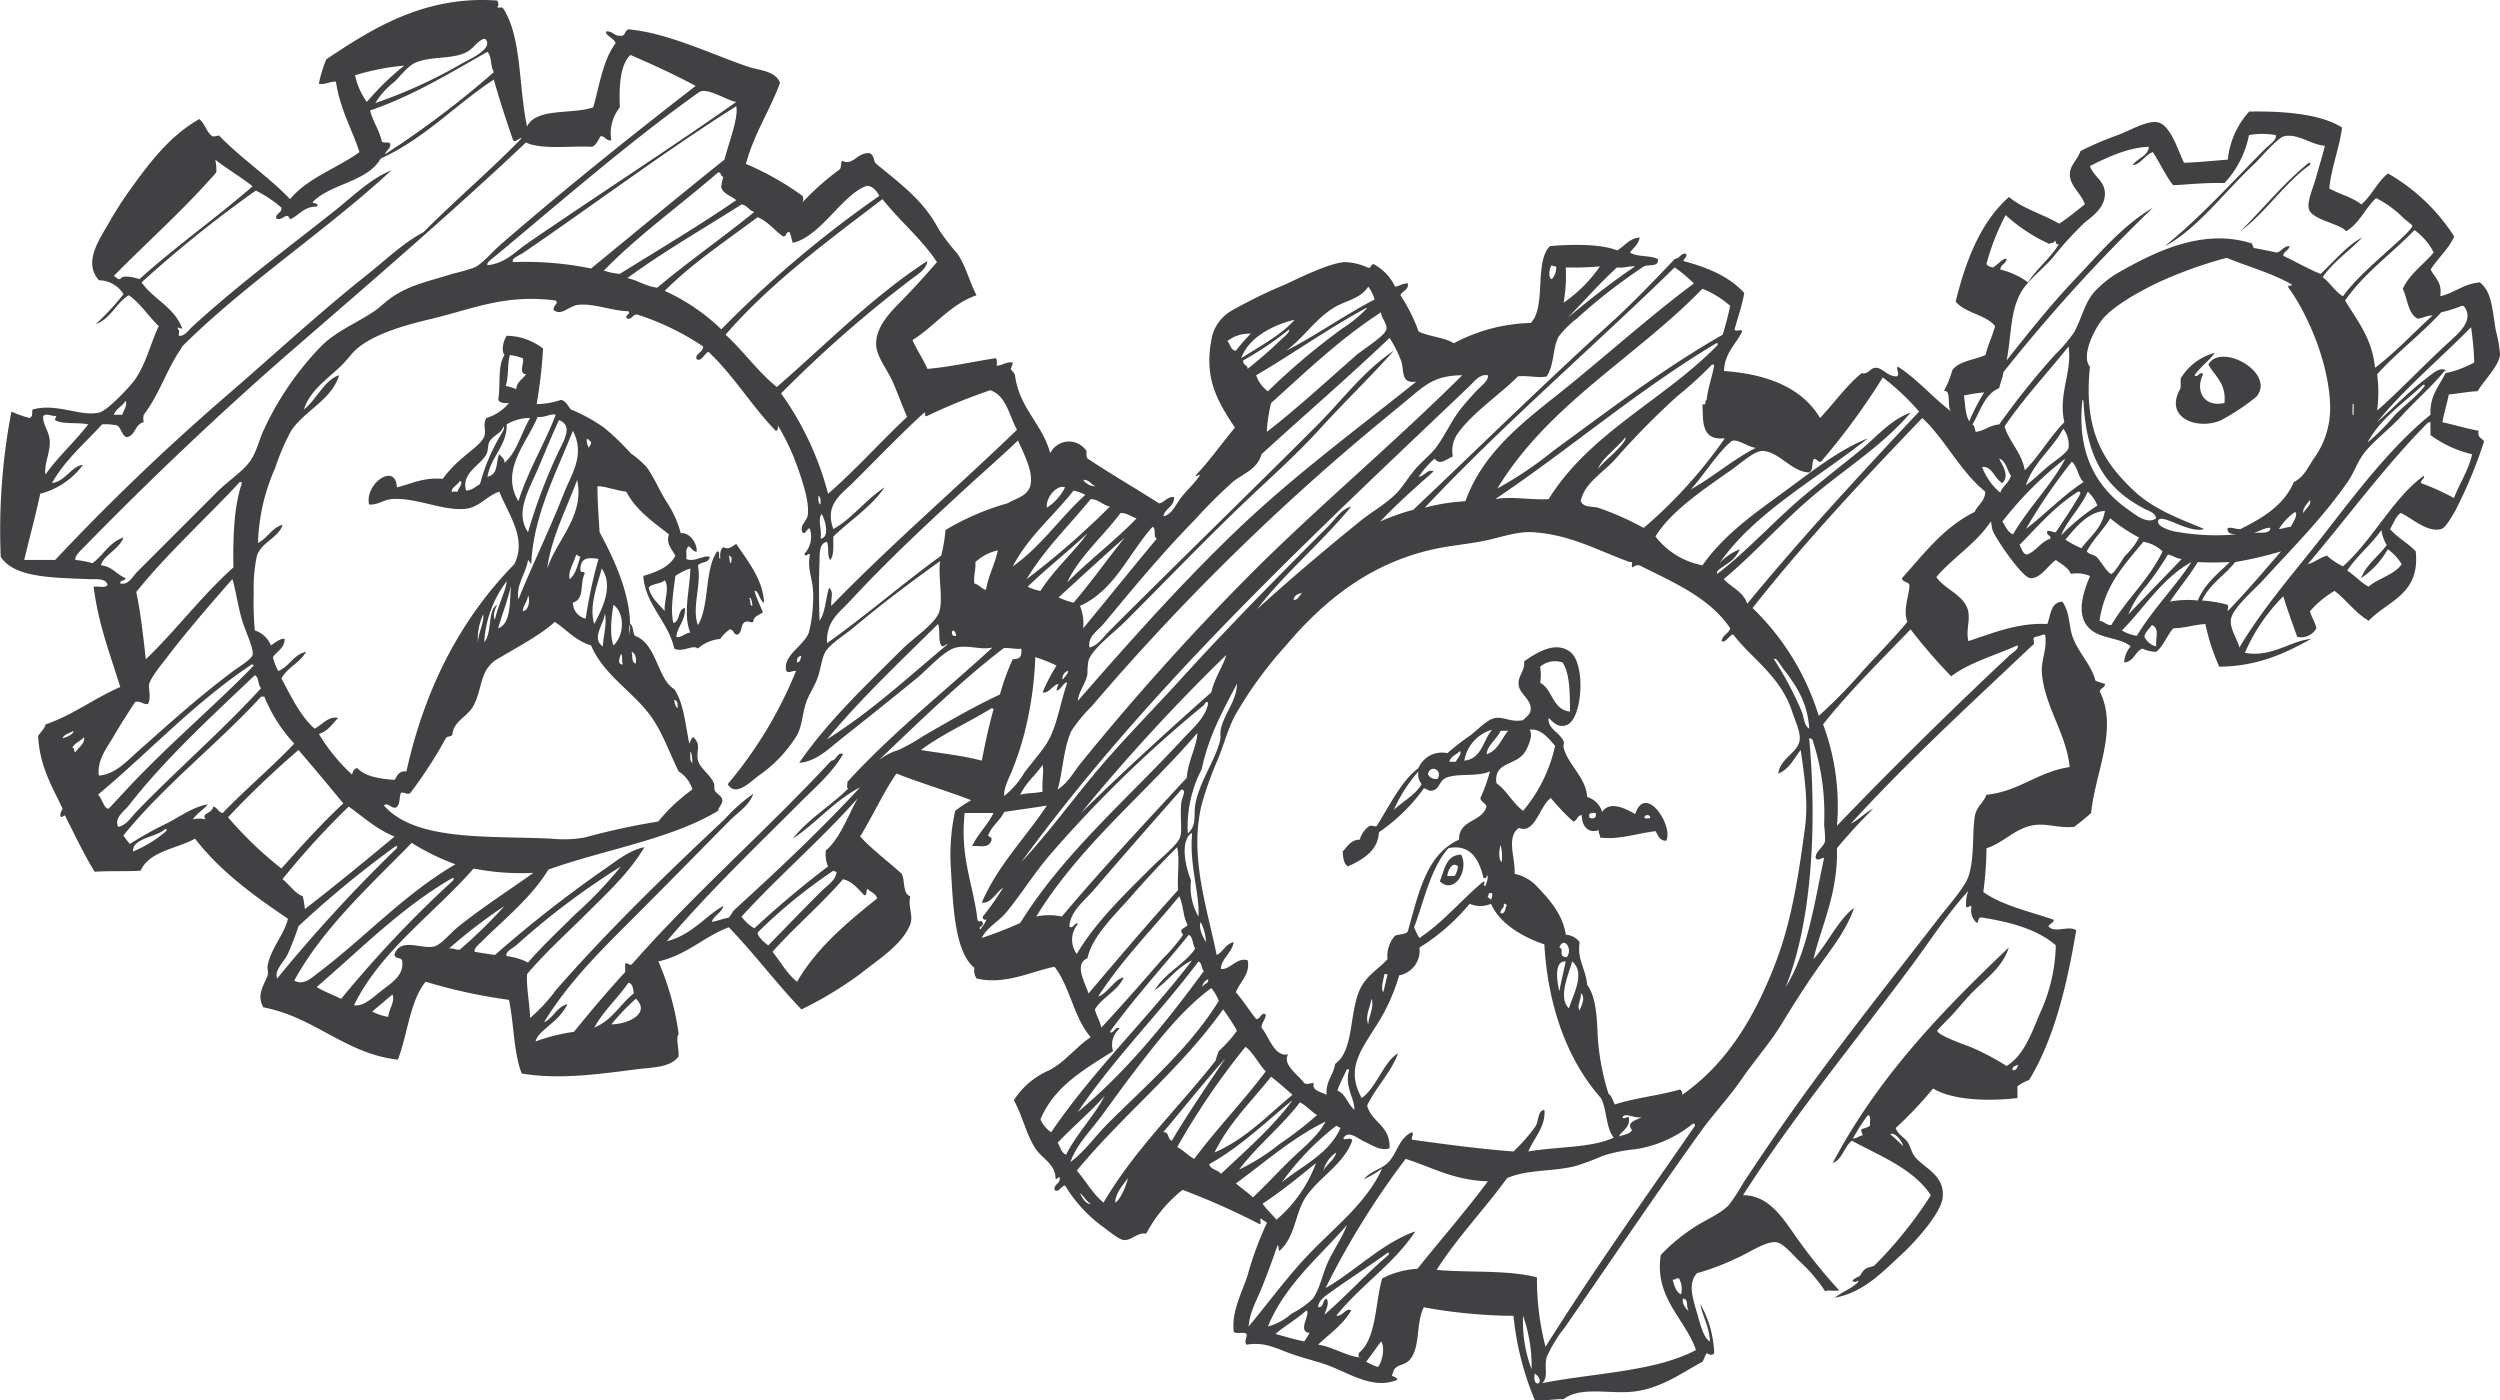<svg xmlns="http://www.w3.org/2000/svg" width="319.089" height="178.734" viewBox="0 0 319.089 178.734">
  <g id="benefits-control" transform="translate(-5862.451 -1820.646)">
    <path id="Path_86" data-name="Path 86" d="M6157.135,1841.426c.349-.005.167.1.137.273-3.367,2.4-5.535,6-8.857,8.448C6151.346,1847.263,6153.9,1844.005,6157.135,1841.426Z" fill="#414042" fill-rule="evenodd"/>
    <path id="Path_87" data-name="Path 87" d="M6145.145,1865.681c-.766,1.051-1.851,1.784-2.589,2.862.321.457.708-.623,1.09-.136-1,1.993-.045,4.255,2.725,3.679.247-2.564-1.231-3.4-2.044-4.906,1.51-2.873,8.642,1.013,6.132,4.088a27.457,27.457,0,0,1-4.5,3c-2.922,1.33-7.445-.221-5.177-4.088v-1.226A7.247,7.247,0,0,1,6145.145,1865.681Z" fill="#414042" fill-rule="evenodd"/>
    <path id="Path_88" data-name="Path 88" d="M6048.942,1929.725c1.047,1.967-.862,5.167-2.725,3.407C6046.838,1931.709,6046.957,1929.785,6048.942,1929.725Zm-1.771,2.726h.953a2.823,2.823,0,0,0,.409-1.227C6047.862,1930.552,6047.255,1931.694,6047.171,1932.451Z" fill="#414042" fill-rule="evenodd"/>
    <path id="Path_89" data-name="Path 89" d="M6099.087,1984.231c-.581-.053.409-.6.682-.682.291-.3.423-.755.817-.953.266-.234.762-.237,1.09-.409a52.981,52.981,0,0,0,7.222-8.993c-2.278-3.4-6.4-4.959-10.083-6.95-1,.767-1.184,2.36-2.453,2.862,5.748-10.921,13.932-19.408,22.483-27.526-.775,2.614-3.19,4.141-5.041,6.132-.594.639-1.325,1.517-2.044,2.317-.439.488-2.052,2.072-2.044,2.18.047.621,3.906,1.912,4.5,2.18a32.536,32.536,0,0,1,4.36,2.317c2.24-1.417,3.17-4.191,4.224-6.677a21.69,21.69,0,0,0,2.044-8.722c-2.3-2.013-5.672-2.959-9.4-3.542-.586-.132-.378.531-.681.681a2.1,2.1,0,0,1-.682-2.044c-.116-.4-.343.178-.681,0a4.812,4.812,0,0,1,.273-2.043c-2.645,2.905-4.828,6.309-7.222,9.538-7.095,9.566-14.98,19.065-21.53,29.3,3.616.016,5.331,3.392,7.358,6.132a66.79,66.79,0,0,0,4.906,5.995c-.809.191-1.314-.1-1.772.137a20.7,20.7,0,0,0-3.407-3.952c-.766-.766-2.017-2.236-2.861-2.317-1.393-.132-3.537,1.415-5.042,2.045a30.834,30.834,0,0,1-5.041,1.907c-1.294,1.363-.479,3.413.135,5.587.363,1.283.729,2.684,1.5,3.134-.075-1.924-.91-3.087-1.226-4.769a13.487,13.487,0,0,1,1.772,6.268c-.278.338-.558.19-.954,0-.239.307-.324.766-.545,1.09-2.406,1.274-5.277,3.437-8.858,3.815-3.071.325-6.682-.7-8.857.954-1.287-.016-2.308.236-3.679.137a37.481,37.481,0,0,1-2.725-10.765,66.355,66.355,0,0,1-11.446-1.091c-1.069,2.115-.376,5.3-1.908,6.814-.745.733-1.811.392-2.044,1.635-.447.488.608.3.545.818-2.976,1.224-5.839-.7-8.585-1.771-1.239-.484-2.863-.876-4.36-1.364-2.3-.747-3.74-1.776-6.268-1.362-.354-.393.061-.845,0-1.363-.313-.323-1.323.051-1.635-.272-.292-2.555.909-4.685,1.771-7.222a42.122,42.122,0,0,1,2.453-6.677c-.153-.256-.528-.29-.682-.546-.379-.061.107.744-.272.682a90.6,90.6,0,0,0-9.811-4.361,17.676,17.676,0,0,0-4.634,5.587c-1.1-.2-1.891.906-2.861.817-.64-.057-1.861-1.116-2.589-1.634a18.105,18.105,0,0,1-4.9-5.315c-.57.032-.77.97-1.363.545-.05-.777.711-.742.682-1.5-.014-.421-.532.422-.546,0-.017-1.8-1.765-2.524-2.589-3.815-1.168-1.833-1.591-4.051-2.725-6.131a10.08,10.08,0,0,1,4.5-3.816c2.036-1.042,3.481-3.049,5.314-4.224-2.14-2.4-2.639-6.447-4.633-8.994-3.055.63-6.3,2.35-9.947,1.5a1.914,1.914,0,0,1-.273-1.363c-2.485-1.993-2.718-7.754-3-12.672a26.139,26.139,0,0,1,.546-7.358,15.824,15.824,0,0,1,2.043-1.363c-3.112-1.2-6.45-2.179-9.538-3.407-1.721,2.5-3.025,5.424-4.633,8.04,1.612,1.748,3.552,3.171,5.315,4.769.426.891.091,2.542,1.09,2.862-.357,1.178.408,2.458,0,3.543-.972,2.58-3.967,4.433-6.269,6.268a47.609,47.609,0,0,1-7.631,4.633c-3.222-3.364-6.038-7.134-9.265-10.492-3.23,1.221-5.351,3.551-8.994,4.36a34.993,34.993,0,0,1,2.589,9.266c-.386.531.016,1.609,0,2.861-1.092,1.446-3.285,1.381-5.314,1.636-4.152.519-9.733,1.4-14.717.545-1.045-2.634-.975-6.383-1.635-9.4a68.5,68.5,0,0,1-10.628-2.316c-2.015,2.482-2.291,6.7-3.543,9.947-6.676-.732-10.572-5.414-17.17-6.677-.967-1.675.209-3,.545-4.087.116-.372-.063-.866,0-1.227.392-2.214,2.162-4.027,2.589-5.995-4.389-2.969-8.652-6.065-11.855-10.221-2.365,1.314-5.8,1.561-6.949,4.088-2,.133-3.715-.009-5.86.137-1.354-2.188-2.486-4.6-3.679-6.95-.169-.618-.4.236-.681-.136-.08-.489.158-.659.272-.954-1.325-2.808-2.913-5.352-3.133-9.266.28-.537.8-.836.953-1.5,3.555-1.214,6.2-3.342,9.539-4.769-1.28-4.125-2.8-8.008-3.406-12.809.577-.1,1.613.251,1.771-.272-.232-.846-1.557-.653-2.18-.682-4.473-.2-9.705-.108-11.447-2.861a80.731,80.731,0,0,1,1.363-18.532,14.135,14.135,0,0,0,2.316.817c.53-.244.217-.711.409-1.09,3.122-.842,5.978.92,8.449.409,1.043-.216,3.88-3.246,4.5-4.088,1.5-2.046,2.1-4.829,3.134-6.949-1.316-1.273-2.311-2.867-3.815-3.952-1.661.974-2.274,2.995-4.224,3.679a32.9,32.9,0,0,0,3.543-3.815,3.747,3.747,0,0,0-3.134-1.772c-2.048-2.3,0-5.108,1.362-7.494a46.678,46.678,0,0,1,2.725-4.225c2.671-3.717,5.134-6.817,8.721-8.857.707.565.9,1.644,1.636,2.18.385.143.935-.224.953,0,2.8,2.881,6.214,5.143,8.994,8.04,2.235-2.715,5.979-3.922,8.857-6-.981-3.015-2.494-5.5-3-8.993-.871-.054-1.239.4-2.18.272a15.677,15.677,0,0,1,.954-3.134c5.755-3.834,12.455-8.159,21.8-7.494.107.095.3.76,0,.818.205.237.588-.14.818.272,2.342,3.653,1.917,10.075,3,14.989,1.182-2.452,5.764-1.5,8.448-2.453.811-2.868,1.256-6.1,2.861-8.175-.178-.642-1.357-1-1.226-1.5.854-.081.986.56,1.771.546.748.111.581-.692,1.09-.818,4.946.421,10.626,3.193,15.263,4.769,1.474.5,3.415.472,4.087,2.044-1.322,3.584-3.318,6.493-4.361,10.357a37.293,37.293,0,0,1,7.223,4.087.963.963,0,0,1,0,.818,33.986,33.986,0,0,1,4.769-4.224c.186-.269.13-.779.273-1.09,1.427.738,1.885-1.1,3.542-.954.452.184.512.76.682,1.226,3.19,2.694,6.108,4.651,8.176,8.585a27.185,27.185,0,0,0,2.316,3c1.086,1.556,1.548,3.615,2.453,5.315-3.426,1.207-5.317,3.949-8.176,5.723.568,1.294,1.346,2.379,1.908,3.679,3.091-.27,5.79-.932,8.721-1.362.187.175.134.592.136.953.785-.033,1.112-.522,2.044-.408a3.114,3.114,0,0,1-.272.817c.154.3.455.453.544.818.571,4.244,3.478,6.151,4.5,9.947a2.666,2.666,0,0,1,4.633-.273c0,.363-.051.779.136.954,2.971,1.981,6.11,3.793,9.13,5.723.755-.153.962-.855,1.908-.817.028,1.3-1.152,1.392-1.363,2.453,1.085-.176,1.609-1.565,2.316-2.453.772-.97,1.707-1.786,2.317-2.725-.033-.352-.234.187-.545,0,1.821-1.9,3.346-4.1,5.041-6.132-2.321-3.5-4.091-6.489-2.861-11.855a5.332,5.332,0,0,1,2.317-3,61.569,61.569,0,0,1,6.949-3.406c2.671-1.265,5.617-2.655,7.5-2.863a7.313,7.313,0,0,1,3,.682c.6.194.357-.461.818-.409a6.313,6.313,0,0,1,2.725,2.862c.6-.077.921-.442,1.635-.409.088.905-.725.909-.953,1.5a21.987,21.987,0,0,1,2.317,4.633c1.339.659,3.265.732,4.5,1.5a21.856,21.856,0,0,1,9.811-2.589c2.033-2.056.4-7.777,2.453-9.811,2.8-.242,6.433-.3,8.585.545.959-.54,1.478-1.52,2.861-1.635-.145.9-.8,1.285-1.227,1.907.868.586,2.562.345,3.544.818.2,1.106-1.172.645-1.772.954a70.789,70.789,0,0,0-8.584,6.677,11.946,11.946,0,0,0-2.317,2.316c-.786,1.519-.481,3.4-1.5,5.042-1.066.26-2.313-.142-3.68,0-2.053,2.12-5.748,4.592-7.63,7.222a3.863,3.863,0,0,0-.681,3c-.823.338-1.664,1.22-2.317.272a13.243,13.243,0,0,0-2.043,2.317c.759-.047,1.158-1.065,1.907-.681-2.335,2.07-4.674,4.137-6.813,6.4a27.883,27.883,0,0,1,4.224-1.5c8.388-7.957,16.593-16.022,25.209-23.846,2.841-2.58,5.524-5.4,8.176-8.176.639-.042.673-.69,1.363-.682.356.373-.22.582-.274.955,3.126.826,5.9,2,7.768,4.087-.283,1.67-.83,3.077-1.227,4.634.019.39.936-.118.955.272-.789,1.664-2.224,2.682-2.317,5.042,5.67.416,9.986,2.186,12.263,5.995,1.8-1.877,3.285-4.074,5.315-5.723.857.221,1.022-.662,1.772-.681.93-.024,1.51,1.15,2.724,1.09.458-.29-.219-1,.137-1.227,2.541,1.638,4.419,3.939,6.813,5.724-.639-.5.06-2.894-.954-2.589a15.027,15.027,0,0,0,1.09-2.726c.888-1.156,2.816-1.272,4.225-1.907.313-1.322.869-2.4,1.226-3.679-1.215-1.511-3.814-1.637-5.041-3.135,1.334-5.387,3.235-10.208,6.812-13.354,1.765,1.507,4.347,2.195,6.4,3.407,1.168-.74,2.185-1.63,3.271-2.453-.354-1.31-1.9-2.33-1.908-3.815-.006-1.2.965-1.836,1.362-3a40.32,40.32,0,0,1,4.769-2.044c1.558-.589,3.671-1.856,5.042-1.635,1.689.273,2.67,3.738,3.407,5.178,1.925-.073,3.741-.256,5.586-.409a10.651,10.651,0,0,1,2.726-6.131c4.209-.072,9.065.256,11.855,2.043-.372,2.761-1.333,4.936-1.635,7.767,1.295.749,2.966,1.121,4.088,2.044,1.332-1.12,2.038-2.867,3.406-3.951a24.34,24.34,0,0,1,8.449,8.039c-.737,1.672-2.081,2.734-3,4.224.5,1.043,1.5,1.586,1.226,3.407,1.839-.432,2.963-1.579,5.042-1.771,1.533,1.168,1.586,3.386,2.044,6.131a17.067,17.067,0,0,1,.546,3.135c-.221,1.539-2.194,3.4-2.862,4.633-.976.006-2.41.292-3.68.409-.245,1.207-.595,2.31-.817,3.542,1.565.343,3.016.8,4.633,1.091-.238.918.451.911.681,1.362a58.569,58.569,0,0,1-3.679,8.857c-.467.794-1.222,2.159-1.772,2.317-1.78.512-3.729-1.385-5.177-2.044-.687.448-.917,1.354-1.363,2.044.913,1.131,2.306,1.782,3.271,2.861.584,5.535-3.607,6.3-6,8.857-1.717-1.009-2.815-2.635-4.361-3.815a12.644,12.644,0,0,0-3.134,2.589c.193.806.65,1.35.817,2.181a2.221,2.221,0,0,1-2.452,1.089c-.606-1.71-1.236-3.4-1.772-5.178a23.374,23.374,0,0,0-4.905,7.223c3.411.637,5.878-1.568,8.449-1.772-3.283,1.8-6.694,3.481-11.719,3.543a26.545,26.545,0,0,1-1.772-5.451c-1.455.09-2.565.524-4.088.546-.816.909-1.227,2.224-2.18,3a4.093,4.093,0,0,1-1.771-.409c-.965.4-1.062,1.663-2.317,1.772a3.236,3.236,0,0,1,.818-2.044c-1.128-1.034-3.381-.977-4.77-1.908-2.233-1.5-1.581-4.37-.408-7.086a4.43,4.43,0,0,0-2.454-.272c-.364-.862-1.222-1.229-1.907-1.771-1.045.715-1.974,2.413-3.27,2.316-1.044-.078-4.346-4.963-4.77-6-.184-.45-.154-1.025-.272-1.226-1.862,2.816-4.793,4.564-6.949,7.086,1.042,1.607,3.748,2.331,4.088,4.5.2,1.279-.315,2.305,0,3.679,3.02-.982,6.327-2.386,10.083-2.181.43-1.16.414-2.766,1.907-2.861,1.008,1.391.8,3.182,1.364,4.633.761,1.977,2.355,3.454,2.861,5.451a7.444,7.444,0,0,0,1.226.408c-.018.527-.552.538-.681.954,2.413,4.8-.589,10.4-1.091,15.534a23.907,23.907,0,0,1-2.18,1.772c-1.839.167-3.185-.361-4.632-.273-2.712.165-4.278,2.314-6.541,3a45.944,45.944,0,0,1-.409,5.587c2.441,1.738,5.888,2.47,8.994,3.542-.047.454-.517.483-.682.818.678.988,2.7-.174,3.543.545-1.207,7.151-2.837,13.878-6,19.077a6.084,6.084,0,0,0-1.5.818v1.5c-3.432.4-8.179.357-10.765-1.225a48.653,48.653,0,0,1-4.77,5.041c.279.866,1.019,1.111,1.5,1.771.381.526.487,1.331.953,1.908,1.175,1.453,3.82,2.34,3.543,5.178-.2,2.083-3.713,5.871-5.178,7.222-2.567,2.369-4.927,4.9-8.585,5.587.916-.765,2.2-1.164,3-2.044C6099.6,1983.88,6099.4,1984.419,6099.087,1984.231ZM5921.4,1828.754c1.062-.6,4.109-1.913,3-3.135h-.273c-.951.483-1.23,1.192-2.044,1.636-1.86,1.011-4.471.519-6.541,1.362-.99.4-1.97,1.713-2.725,2.453a9.689,9.689,0,0,0-2.453,2.725A62.425,62.425,0,0,0,5921.4,1828.754Zm-11.718,5.995c.376,1.44,1.175,2.459,1.5,3.952.2.3,1.079-.08,1.09.409-.035.6-.554.718-.682,1.226a118.908,118.908,0,0,0,13.9-10.492c-.458-.677-.26-2.011-.817-2.589C5919.878,1829.958,5915.258,1832.833,5909.68,1834.749Zm33.248-7.086c-1.4,1.229-1.472,4.381-1.363,6.677a5.322,5.322,0,0,0-1.089,4.225c-.7.061-.747-.526-1.363-.546-.314.5-.531,1.106-1.09,1.363-2.855-.143-6.4.4-8.449-.545-9.429,8.9-19.486,17.544-29.433,26.163-9.307,8.065-18.361,16.678-26.844,25.345-.554.567-1.372,1.3-1.226,1.772a12.35,12.35,0,0,1,2.18.409c1.4-1.011,2.141-2.674,3.952-3.271-.534,1.517-2.557,2.248-2.862,3.543,1.438.152,1.989,1.19,3.134,1.635-.025.429-.734.174-.681.681,1.056.269,1.619-.937,2.18-1.5l10.22-10.219c1.4-1.4,3.275-2.574,4.224-3.952.834-1.21,1.147-2.851,1.772-4.088a38.543,38.543,0,0,1,7.358-10.628c1.937-1.877,4.494-2.879,6.677-4.361.687-.467,1.279-1.083,2.044-1.635,2.472-1.789,5.1-2.207,7.9-3.134a24.524,24.524,0,0,0,2.862-.818c1.071-.545,2.24-1.989,3.407-3,8.162-7.063,16.519-13.748,24.8-20.167C5948.584,1830.183,5945.784,1828.9,5942.928,1827.663Zm-35.156,2.59a8.884,8.884,0,0,0,1.5,3.406,33.905,33.905,0,0,1,4.769-4.633A29.664,29.664,0,0,0,5907.772,1830.253Zm17.714.545c-4.941,3.234-8.819,7.532-14.444,10.083-1.737,3.032-6.378,3.16-8.721,5.587.235.163.926.166.546.545-1.678,0-2.233,1.128-3.407,1.635-.384-1.125-1,.318-1.771-.136-.023-.7.732-.63.681-1.363a15.231,15.231,0,0,0-3.271-2.18,154.57,154.57,0,0,0-14.58,11.719c1.515,2.165,4.186,3.172,5.178,5.859-.356.159-.586-.42-.545.137.3.016.058.578.136.817.713.091,1.2-.687,1.636-1.09,5.85-5.378,12.241-10.091,18.4-14.989,2.268-1.805,4.373-3.929,7.086-5.042-8.3,7.685-18.663,14.474-26.708,22.484-.028.028-.121.25-.136.272-1.839,2.645-2.728,5.768-4.769,8.448a2.045,2.045,0,0,0,0,.954c-1.15.213-1.013,1.714-2.181,1.908-.656-.252-.663-1.153-1.226-1.5a6.919,6.919,0,0,0-1.908-.136c-2.211,2.422-4.731,4.534-6.4,7.494,1.763-.236,2.509-2.213,3.952-2.316a9.879,9.879,0,0,1-5.451,3.679c-.616,2.881-1.37,5.624-2.044,8.449h3.952a290.658,290.658,0,0,1,22.211-21.258c5.68-4.915,11.636-10.408,17.578-15.125,2.322-1.843,4.712-4.144,7.222-5.451,4.071-4.1,8.5-7.852,12.536-11.991-.481-.025-.746.577-1.09.273C5927.076,1836.022,5926.218,1833.472,5925.486,1830.8Zm26.163,1.635c-8.729,6.194-17.656,13.964-25.754,20.712-.523.436-1.41.989-1.226,1.362,2.337-.294,3.392-1.635,5.178-2.861,8.951-6.145,18.055-12.005,26.571-17.987C5955.193,1833.484,5952.687,1831.7,5951.649,1832.433Zm-22.347,20.439c-.564.385-1.672.755-1.363,1.226a41.761,41.761,0,0,1,9.948.818c5.673-4.637,11.295-9.325,17.032-13.9.481-1.961,1.835-5.365,1.5-6.813C5947.308,1839.962,5938.089,1846.872,5929.3,1852.872Zm220.2-14.989a12.522,12.522,0,0,1-3.134,6.132c-2.348-.077-4.378.164-6.541.273-1.006-1.265-1.694-2.849-2.589-4.225-1,.316-1.668,1.692-2.588,1.636.583-.816,2.124-1.277,2.043-2.317-2.68.1-5.337,1.377-7.494,2.453.491,1.445,1.992,1.884,1.907,3.679-.081,1.723-1.646,2.784-2.588,3.543a43.991,43.991,0,0,0-4.089,4.5c-1.394,1.562-3.272,2.985-4.088,4.5-1.345,2.493-1.15,5.343-1.771,8.585,2.8-3.541,5.628-7.1,8.721-10.356s6.075-6.86,9.947-9.13a213.354,213.354,0,0,0-19.077,20.985c-.107.756-.385,1.34-.545,2.044-1.89.79-2.408,2.952-3.406,4.633.272.181.3.6.409.953,1.167-.149,1.773-.86,3-.953a98.753,98.753,0,0,1,7.085-8.857,20.188,20.188,0,0,0,2.453-2.862c1.063-1.949,1.316-3.7,2.59-5.178a13.005,13.005,0,0,1,3.27-2.589c4.246-2.395,10.409-5.575,16.624-3.679.463-.009.209.7.681.681.918.173,1.823.358,2.726.545.67-.147.806-.828,1.635-.817-.109.572-.729.633-.818,1.226,1.545.732,3.447,1.815,4.77,2.317,1.679-1.546,3.457-3.72,5.314-4.633-1.649,1.711-3.657,3.065-5.042,5.042.952.729,1.547,1.814,2.589,2.452,1.5-2.125,4.408-4.617,6.678-6.677.46-.418,2.194-1.967,2.179-2.316,0-.13-.9-.779-1.089-.954a13.3,13.3,0,0,0-3.544-2.589c-1.391,1.288-2.124,3.235-3.815,4.224-.853-1-4.424-1.444-4.77-2.861-.243-1,.622-2.841.954-4.088.367-1.378.813-2.71,1.091-3.952-1.784-.145-3.4-1.581-5.178-1.227-.831.167-3.253,3.017-3.816,3.544-3.821,3.574-7.453,8.482-11.446,10.492,4.525-3.608,8.787-8.379,12.809-12.4.6-.6,1.548-1.173,1.362-1.771A9.74,9.74,0,0,0,6149.5,1837.883Zm-259.447,4.769c-4.083,4.685-8.731,8.8-13.082,13.218.288.121.4.415.818.409.238-.563,1.6-.3,2.453,0,4.606-4.16,9.756-7.777,14.444-11.855-1.65-1.306-3.268-2.213-4.77-3.407A5.665,5.665,0,0,1,5890.058,1842.652Zm64.453,1.908a5.865,5.865,0,0,1,.272-1.362c-.392-.017-.236-.582-.681-.546-4.832,4.207-10.122,7.956-14.58,12.537a9.2,9.2,0,0,0,2.043.409c4.988-3.1,10.059-6.112,14.853-9.4C5955.8,1845.629,5954.8,1845.454,5954.511,1844.56Zm18.4-.136c-3.071,1.248-5.7,6.371-9.267,7.222-.152-.439-.232-.949-.408-1.363-.549-.094-.335.574-.818.545-1.146-.762-1.9-1.912-3.27-2.453-4.053,3.034-8.322,5.85-11.855,9.4a25.4,25.4,0,0,1,7.222,4.906,141.816,141.816,0,0,1,20.167-17.034C5974.407,1845.014,5973.571,1844.154,5972.907,1844.424Zm2.179,1.635c-7.049,5.4-14.248,10.642-20.03,17.306,2.3,2.106,4.1,4.709,6.541,6.677,6.253-5.42,12.39-11.683,19.213-16.079-.13,1.1-1.317,1.751-2.044,2.316a156.637,156.637,0,0,0-16.625,14.58,38.869,38.869,0,0,1,6,12.809c3.549-3.082,6.659-6.6,10.084-9.811-.683-1.567-1.175-3.013-1.908-4.633-.655-1.447-2.021-3.108-2.044-4.633-.035-2.331,1.934-4.218,3.407-5.723,1.609-1.644,2.991-3.2,4.36-4.77C5980.047,1851.092,5977.285,1848.857,5975.086,1846.059Zm-17.986.681c-4.886,3.108-9.972,6.018-14.58,9.4,1.385.3,2.316,1.044,3.815,1.226,4-3.363,8.34-6.377,12.4-9.675C5958.038,1847.528,5957.858,1846.846,5957.1,1846.74Zm158.884,7.631a1.352,1.352,0,0,0,.817.409c.607-.259,1.228-1.222,1.772-1.09-.085.642-.769.684-.818,1.362a9.746,9.746,0,0,1,3.544,1.636c1.14-1.811,2.847-3.057,3.951-4.906-.533.215-.282-.354-.546-.409-.013.35-.507.219-.681.409a21.614,21.614,0,0,1-5.586-3.679A29.559,29.559,0,0,0,6115.984,1854.371Zm54.642-4.36c-2.918,3.032-6.425,5.476-8.858,8.993,1.549,2.585,3.45,4.818,3.817,8.585,2.667-2.011,4.894-4.462,7.357-6.677-.792-.021-1.184.36-1.907.409-1.266-.642-1.279-2.537-1.908-3.816.915-1.946,2.648-3.074,3.951-4.633A8,8,0,0,0,6170.626,1850.011Zm-23.983,3.543a55.836,55.836,0,0,0-8.72,3.134c-2.572,1.231-5.5,2.911-6.95,4.5-1.064,1.166-3.006,4.856-1.771,6.268-.877,8.285,1.836,12.248,5.586,15.807,2.548,2.419,5.911,3.6,8.994,4.906-1.95.628-5.468-2.082-5.859-1.09-.267.675,1.162,1.177,1.907,1.362a28.607,28.607,0,0,0,8.04.409c-.6-.04-1.186-.086-1.091-.818.7-.107.99.192,1.636.137,2.847-1.423,5.529-3.011,6.813-6,1.193-.583,1.666-1.625,2.453-2.861a11.03,11.03,0,0,0,2.18-6.541c-.042-5.72-2.955-12.165-5.314-15.4-.212-.484.463-.082.408-.408C6152.49,1855.52,6149.412,1854.691,6146.643,1853.554Zm-86.119,2.725a2.25,2.25,0,0,0,.545-1.635.766.766,0,0,1-.545-.137C6060.23,1854.677,6059.98,1856.158,6060.524,1856.279Zm1.772-1.5a20.628,20.628,0,0,1-.273,4.5,17.991,17.991,0,0,0,4.633-4.633A36.853,36.853,0,0,1,6062.3,1854.78Zm6.541,0c-2.217,2.008-4.172,4.277-6.269,6.4,2.751-2.291,5.579-4.505,8.585-6.54C6070.286,1854.594,6069.76,1854.886,6068.837,1854.78Zm-24.528,30.66a25.617,25.617,0,0,1,5.178-.818c2.446-6.829,8.36-10.8,13.49-14.989,5.215-4.259,10.308-8.807,15.671-12.809a17.757,17.757,0,0,0-2.453-2.044C6065.69,1865.033,6054.142,1874.97,6044.309,1885.44Zm-11.446-25.618c-2.44,1.4-4.061,4-6.268,5.587,3.261-1.6,7.509-4.572,11.31-6.541a5.476,5.476,0,0,0-.818-1.635C6036.123,1858.751,6034.316,1858.988,6032.863,1859.822Zm20.711,23.165a47.609,47.609,0,0,0,7.087-4.77c7.061-5.158,14-10.477,21.666-14.852.362-1.182.683-2.406.953-3.679a11.974,11.974,0,0,0-3.542-2.181C6071.256,1866.239,6060.066,1872.264,6053.574,1882.987Zm-93.749,15.807c-.446.372-1.186.449-1.227,1.226-.381.184-.736-.3-1.226.136-.385.387-.231,1.313-.818,1.5-.528-.016-.421-.669-.953-.681a4.686,4.686,0,0,0-1.227,1.226,4.985,4.985,0,0,0-2.861,1.226c-.584-.577-1.991.565-3,0-.809-3.515-3.725-5.619-3.952-9.266,1.7-.529,3.336-1.115,4.088-2.589-.4-.779-1.243-1.53-.817-2.725-2.041-1.593-4.2-3.066-5.451-5.45-1.274-.125-2.694-.708-3.679-.682.007,2.037.161,3.928.273,5.859,1.92,3.526,4.38,8.725,3.815,13.354.087-.5-.176-1.357.136-1.635.366.316.288,1.076.545,1.5,2.846,1.027,2.871,5.561,5.042,6.813,1.192,1.761,1.414,4.492,1.908,6.95.2-.257.2-.708.545-.818,1.024,1.057.327,1.665.545,2.862.193,1.059,1.565,1.854,2.044,3,.141.338.009.73.136.953.305.535.907.656.954,1.227.04.484-.517.925-.545,1.363-6.075,3.645-14.5,4.937-21.666,7.494-2.12,3.546-5.8,6.481-8.585,9.266-.33.33-.935.778-.817,1.227.846.153,1.727.271,2.589.408a156.61,156.61,0,0,1,13.9-10.9c1.593-1.089,3.207-2.461,5.178-2.862-1.9,3.222-4.652,5.742-7.223,8.313-2.611,2.612-5.375,5.071-7.766,7.9-.085,1.7.324,3.648.408,5.587a21.315,21.315,0,0,0,3.271-3.543c6.635-7.6,14.272-15,21.529-21.8a21.383,21.383,0,0,1,3.679-3.271c-.534,1.517-1.95,2.346-3,3.407-4.087,4.142-8.15,8.287-12.264,12.4s-8.36,8.272-11.446,13.354c1.217-.555,1.585-1.957,3-2.316a7.616,7.616,0,0,1-2.043,2.453c-.778.741-1.82,1.4-2.044,2.315a23.22,23.22,0,0,1,4.905-1.226c2.115-2.609,4.268-5.18,6.541-7.631v-1.089c.416-.1.4.235.818.136,8.026-9.142,17.223-17.116,25.481-26.027.682,0,.837-1.247,1.5-.817-1.382,2.38-3.547,4.228-5.451,6.131-5.829,5.829-11.713,11.469-17.033,17.715,3.1-.712,5.047-3.311,7.222-4.5-.262.919-1.173,1.188-1.5,2.044.781-.128,1.418-.4,2.181-.545.262-.283.43-.66.681-.954,5.533-5.05,10.994-10.173,16.079-15.67-3.327,1.715-5.543,4.54-8.585,6.54,1.978-2.519,4.826-4.168,7.086-6.4-.3-.017-.058-.578-.136-.817,5.671-6.23,12.327-11.475,18.532-17.17-1.524.346-2.942-.352-4.633,0-1.456.3-3.634,2.773-4.906,3.816-3.451,2.829-6.442,5.211-9.674,7.767-1.622,1.282-3.261,2.97-5.451,3.134,3.611-5.291,8.583-9.946,13.218-14.581,1.208-1.208,4.092-3.15,4.633-4.632.571-1.567-.156-4.549.136-6.541-3.961,2.84-7.375,5.419-11.174,8.585-1.147.955-3.015,2.079-3.543,3.134-.422.842-.562,2.228-.953,3.27-.4,1.068-1.043,2-1.363,2.862-.585,1.576-.508,3-1.226,4.36a17.165,17.165,0,0,1-4.906,5.178c-1.3,1-2.945,2.687-3.952,1.09a53.623,53.623,0,0,0,8.721-14.444c-.508-.082-.861.348-1.226,0-.555-1.957,2.224-3.185,2.861-4.906a18.09,18.09,0,0,0,.546-4.088c.164-2.653-.826-3.731-.409-5.859-.1-.344-.621.487-.682-.136a3.175,3.175,0,0,0,.682-3.134c-.229-.394-.624.9-.954.408-.4-.905.573-1.379.681-2.18.232-1.719-.707-4.439-1.362-6.268a28.9,28.9,0,0,0-2.453-5.178c.02.338.025.661-.273.682-3.066-3.158-5.377-7.069-8.584-10.084-.549.216-.844,1.285-1.5.954-.329-.654.832-.857.818-1.635a33.284,33.284,0,0,0-8.448-4.089c-.56.031-.58.6-1.226.546-.487-.438.543-.6.135-.954-2.085-.033-4.436-1.036-6.4-.818-1.231.137-2.081,1.45-3.134.682-.144-.635.673-.759.273-1.227-6.446-.867-10.73,1.109-15.807,2.317-3.37.8-7.1,1.847-9.4,3.679-.818.652-1.415,1.582-2.18,2.316-1.894,1.819-3.977,3.149-4.77,5.587,1.621-1.241,2.64-3.81,4.5-4.36-.991,3.178-4.344,4.445-6.132,7.086a29.139,29.139,0,0,0-2.044,4.769,25.205,25.205,0,0,0-2.18,9.538c1.224-.592,1.72-1.914,3.134-2.316-.469,1.643-2.657,2.167-3.27,3.951a18.976,18.976,0,0,0-.409,4.633,40.435,40.435,0,0,0,.136,4.906,3.236,3.236,0,0,1,2.044,1.908c.513-.295,1.253-.971,1.771-.818-.041,1.23-1,1.542-1.5,2.316a6.907,6.907,0,0,0,.681,1.772c1.431-.567,1.907-2.09,3.543-2.453-.759,1.422-2.394,1.966-3.134,3.407,1.243,2.3,2.354,4.731,4.224,6.4.931-.446,1.782-1.651,3-1.362-.74.759-1.3,1.7-2.453,2.043a23.728,23.728,0,0,0,4.224,5.179c.138-.362.224-.776.682-.818,1.025,1.064,2.811,1.367,4.769,1.5.413-.691.591-1.14,1.5-1.09,2.433-10.966,7.133-19.665,13.763-26.435,1.676-3.3-.789-6.414-1.908-9.266-1.584.514-2.5,1.954-4.224,2.18-2.835.371-6.446-1.493-9.539-1.226-1.043.089-1.748.785-2.861.681-.586-2.689,3.434-5.421,3.542-2.181,1.869-.448,3.34-1.293,5.86-1.09a15.291,15.291,0,0,1,2.589-2.725c.858-.789,2.386-1.771,2.725-2.725.259-.729-.247-1.52.273-2.317a5.917,5.917,0,0,0,2.861-1.907c-.649.059-1.16-.021-1.363-.409.329-1.852-.114-4.475.818-5.723-.512-.541-.106-1.956.272-2.453a7.765,7.765,0,0,1,4.634,1.635,63.856,63.856,0,0,1-.818,7.086,10.124,10.124,0,0,0,3.134-.545c.623.194.852.783,1.226,1.226a21.432,21.432,0,0,1,4.225,2.317,30.428,30.428,0,0,1,3.406,3.27,12.777,12.777,0,0,1,2.044,1.771c.984,1.349,1.6,2.963,2.589,4.5a13.565,13.565,0,0,1,1.772,3.952c.8-.2,2.037.887,2.043,2.316-.589.165-.959-1.135-1.226-.408-.26.439,0,.7-.136,1.362,1.008.48,2.237-.524,3-.272-.043.82-1.111.615-1.5,1.09.5,2.39-.813,5.387,0,7.63,1.508-2.443.822-7.081,2.453-9.4.508-.053.057.851.408.954-.058-.694.013-1.259.409-1.5.712.4,1.148-.183,1.635-.408,1.432,2.157,3.4,4.5,3.543,7.494-.586-.234-.7-1.661-1.226-1.5C5959.024,1897.051,5959.461,1897.885,5959.825,1898.794Zm214.889-34.2c1.348-1.247,3.7-3.049,2.181-4.9h-.274a17.146,17.146,0,0,1-2.589.817c-2.564,2.795-5.627,5.092-8.175,7.9a18.024,18.024,0,0,1,0,4.632C6168.343,1870.9,6171.746,1867.337,6174.714,1864.591Zm-140.9-2.044a16.448,16.448,0,0,0,3.133-2.589c-.013.021-.115-.017-.135,0-4.9,2.647-9.279,5.8-14.036,8.585a4.245,4.245,0,0,0,1.5,2.044A86.147,86.147,0,0,1,6033.817,1862.547Zm-9.13,9.539a19.512,19.512,0,0,0-.545,3.678c3.532-2.7,7.721-6.544,11.446-9.81.662-.581,3.65-2.442,3.815-3.27.146-.73-.719-1.552-.681-2.181C6033.532,1863.852,6029.186,1868.045,6024.687,1872.086Zm-3.816-5.723c2.341-1.475,5.273-3.085,6.814-4.906C6024.616,1862.2,6021.751,1863.881,6020.871,1866.363Zm148.12,7.358c-1.721,1.9-4.048,3.5-5.178,5.314-.653,1.046-1.014,2.095-1.635,3-3.191,4.634-6.975,8.38-10.765,12.536-1.212,1.329-4.075,3.744-4.224,5.178-.126,1.2.828,2.452,1.09,3.543,3.055-5.146,7.147-9.748,10.9-14.58,4.039-5.2,8.521-11.114,13.49-15.126-.111-2.518,1.146-3.669,1.907-5.314a13.35,13.35,0,0,0,3.679-1.362,41.723,41.723,0,0,0-.408-4.5c-3.937,4.012-8.658,7.966-11.991,12.127,1.986-1.754,4.138-4,6.268-5.586.709-.527,1.548-1.431,2.452-1.091-.007.084-.02.162-.136.137C6173.031,1869.814,6170.95,1871.564,6168.991,1873.721Zm-142.941-9.811c.4-.355,1.045-.862.953-1.226a41.705,41.705,0,0,1-5.859,3.951c-.124.669.571.519.545,1.09A56.811,56.811,0,0,0,6026.05,1863.91Zm-6.95.272c.412.361.385,1.16,1.09,1.227a24.2,24.2,0,0,1,1.907-2.181A4.612,4.612,0,0,0,6019.1,1864.182Zm22.211,2.589a15.916,15.916,0,0,0-1.5-3c-5.327,5.075-10.917,9.886-16.352,14.853-.531,1.956-2.359,2.464-3.679,3.543a67.266,67.266,0,0,0-4.906,4.906c-4.154,4.227-7.9,8.788-11.582,13.217-.685.826-2.084,1.63-1.771,3,1.066-.25,1.753-1.344,2.453-2.044,8.833-8.834,17.833-17.562,26.571-26.3,3.235-3.234,5.98-7.005,9.811-9.538-3.067,3.435-6.377,6.6-9.539,10.083-3.008,3.313-6.584,6.453-9.947,9.675-4.823,4.622-9.781,9.782-14.716,14.716-1.522,1.522-4.194,3.48-4.77,5.042a9.891,9.891,0,0,0-.136,1.772c-.27,1.316-1.138,2.223-1.226,3.407,6.383-7.317,13-14.784,20.167-21.667,7.179-6.9,15.263-12.872,23.029-19.076C6041.224,1869.626,6041.7,1868.084,6041.311,1866.771Zm11.991,17.579c2.171-.4,4.455.146,6.814,0,5.245-8.472,14.75-12.684,21.529-19.622.03-.172.213-.279-.136-.273C6071.475,1870.454,6062.89,1877.9,6053.3,1884.35Zm65-9.266c.663,2.063,2.167,3.283,2.59,5.586,1.873-1.851,3.18-4.268,5.041-6.132-.8-3.655,1.029-6.361.545-9.674C6123.759,1868.279,6120.772,1871.423,6118.3,1875.084Zm-191.315-5.179a6.857,6.857,0,0,1,1.363.409c.045-1,.859-1.231,1.226-1.907-1.029-.1-.124-1.564-.408-2.044a8.11,8.11,0,0,0-1.636-.409C5927.186,1867.108,5927.4,1868.818,5926.985,1869.905Zm152.753,2.317c.616.253.237-.49.545-.545.175-1.595.684-2.859.954-4.361-.031-.106-.115-.158-.273-.136a52.327,52.327,0,0,1-4.5,4.088,97.95,97.95,0,0,0-7.9,8.04c-1.669,1.808-3.9,3.014-4.36,5.314.427.857,1.416.609,2.18.818a35.759,35.759,0,0,1,5.859,2.588,60.231,60.231,0,0,0,10.356-11.446C6079.487,1876.922,6079.862,1874.31,6079.738,1872.222Zm-79.306,45.785a322.271,322.271,0,0,1,21.665-24.119c8.723-8.722,18.239-16.643,26.981-25.345h-.272c-3.167.1-4.321,1.131-6.405,2.861-1.138.945-2.256,1.861-3.134,2.589a297.467,297.467,0,0,0-37.472,36.792,19.7,19.7,0,0,0-2.59,3.134c-1.04,2.215-1.116,5.378-1.771,7.494C5998.778,1920.595,5999.5,1919.149,6000.432,1918.007Zm22.483-19.622c4.176-3.8,8.718-7.639,13.082-11.174,1.5-1.215,3.335-2.245,4.633-3.543.843-.843,1.585-2.131,2.452-3.134.89-1.027,2.007-1.884,2.726-2.861,1.155-1.571,1.919-3.384,3.134-4.906.611-.766,1.282-1.5,1.907-2.18.641-.7,1.654-1.371,1.5-2.044-1.05-.191-1.719.793-2.316,1.362-20.142,19.195-40.874,38.347-57.231,60.774,3.542-3.792,6.584-8.036,9.947-11.991s7.02-7.623,10.492-11.446c6.032-6.642,12.569-13.25,18.8-19.486.86-.86,1.588-2.114,2.861-2.453C6031.186,1889.849,6026.287,1893.944,6022.915,1898.385Zm59-5.859a7.129,7.129,0,0,1,2.589-1.772,3.983,3.983,0,0,1-1.5,1.772c-.555.466-1.622.9-1.363,1.362,4.106-3.147,7.641-7.211,11.855-10.629,2.063-1.673,4.177-3.35,6.269-5.042s3.918-3.963,6.54-4.905c-3.441,4.069-8.063,6.969-12.127,10.356-4.125,3.437-7.636,7.473-11.719,10.9.985,1.06,2.5,1.594,3,3.134,6.986-8.5,14.439-16.537,21.938-24.527a31.1,31.1,0,0,0-4.633-4.361,87.59,87.59,0,0,1-7.9,10.765c-.5.072-.612-.6-.954-.272-.226.5-.029,1.424-.545,1.635-2.274-.025-3.985-2.875-6.132-2.726-.948.066-2.752,1.666-3.679,2.317-3.65,2.566-7.842,5.35-9.811,8.585a9.876,9.876,0,0,0,6,3.679c2.752-3.933,6.7-6.666,10.628-9.539,3.3-2.41,6.666-5.13,10.492-6.677C6094.445,1881.706,6086.456,1885.981,6081.918,1892.526Zm86.119-18.805c1.236-1.295,2.814-2.419,3.679-3.543.059-.077.475-.482,0-.409-2.475,2.339-5.4,4.234-7.085,7.359A26.185,26.185,0,0,0,6168.037,1873.721Zm-179.188-3.271a73.76,73.76,0,0,0-8.039,3.271c-.485.212-.082-.463-.409-.409-2.8,2.566-6.036,5.9-8.994,8.857-1.626,1.626-3.733,2.862-2.588,6,2.519-1.433,4.127-3.777,6.54-5.315-1.747,2.524-4.367,4.173-6.54,6.269-.043,1.093.129,2.4-.409,3-.4-.513-.128-1.69-.409-2.317-1.087.186-.91,1.721-.954,2.726-.108,2.459-.041,5.506,0,7.357.762-1.055.777-2.856,1.227-4.224.636.527.2,1.354.272,2.317,7.579-7.818,15.872-14.923,23.71-22.484C5991.242,1873.69,5990.932,1871.184,5988.849,1870.45Zm124.273.682c.178,1.14.155,2.48.682,3.27a25.519,25.519,0,0,1,1.908-3.679A21.526,21.526,0,0,0,6113.122,1871.132Zm20.985,14.58c.942.664,2.43,1.9,3.543,1.09-.085-.709-1.014-.973-1.5-1.226-4.99-2.6-7.412-6.535-7.767-13.627-.03-.106,0-.269-.136-.272C6127.443,1878.952,6130.389,1883.091,6134.107,1885.712Zm-257.131-12.128h1.091c.125-.514.716-1.276.408-1.771C5878.076,1872.505,5877.262,1872.78,5876.976,1873.584Zm285.883,0c-.051-.366.125-1.658-.136-1.362C6162.773,1872.588,6162.6,1873.881,6162.859,1873.584Zm-231.786.273c-1.269,3.2-4.853,6.756-2.453,10.765,1.276-3.994,3.294-7.244,4.77-11.038C5932.845,1873.362,5931.979,1873.987,5931.073,1873.857Zm-63.09-.136c-.165,1.011.722,1.883.817,3.134.117,1.524-.76,3-.545,4.36,1.63-2.321,3.742-4.162,5.451-6.4-1.289-.3-3.216.037-4.224-.545-.031-.258.154-.3.136-.545C5869,1873.808,5868.454,1873.349,5867.983,1873.721Zm59.138,1.09c.1,2.607-2.029,4.138-2.452,6.677,1.422-.273,1.052-1.862,1.5-2.862.278.312.665.515.681,1.09,1.606-1.392,2.135-3.86,3.27-5.723A5.808,5.808,0,0,0,5927.121,1874.811Zm180.687-.818c-7.493,7.814-14.913,15.7-21.666,24.256a32.359,32.359,0,0,1,8.449,13.762,63.127,63.127,0,0,0,5.723-5.859c1.874-2.039,3.807-4,5.587-6.132-.567-1.527.146-3.029.272-4.633-.062-.574-.917-.356-.954-.954,2.8-3.1,5.311-6.5,9.266-8.448.4-.916,1.313-1.322,1.363-2.589C6112.626,1880.8,6110.8,1876.817,6107.808,1873.993Zm-176.6,6.268c-1.267,2.993-3.069,5.765-1.362,8.312a68.656,68.656,0,0,1,3.679-9.81c.758-1.721,2.23-3.756.273-4.5C5933,1875.963,5932.194,1877.937,5931.209,1880.261Zm241.188-5.723c-5.565,5.609-10.267,12.081-15.4,18.124.925-.256,1.526-.835,2.453-1.091a9.809,9.809,0,0,0,2.043,1.363c3.831-3.391,6.407-8.763,10.356-11.582.035.488-.409.5-.408.953a29.444,29.444,0,0,1,4.224,1.908c.724-1.91,1.829-3.44,2.316-5.587a14.678,14.678,0,0,1-5.314-2.453v-1.635Zm-247.456,2.453c-.259.435-.135,1.126-.408,1.635-.782,1.451-3.229,2.378-2.589,4.633.816-.046,1.208-.518,1.771-.817a24.416,24.416,0,0,1,2.726-6.405c.155-.283.458-.7.272-.953C5926.43,1876,5925.436,1876.162,5924.941,1876.991Zm196.084,5.587c.741-.505,1.6-1.343,2.726-2.317.8-.688,2.538-1.77,2.725-2.452a3.359,3.359,0,0,0-.681-2.453C6124.406,1877.965,6122.037,1879.592,6121.025,1882.578Zm-190.769,10.084a2.326,2.326,0,0,0-.409-.545c-.263,1.736-1.56,3.163-1.227,5.041,1.706-4.262,4-8.93,5.723-13.353,1.065-2.727,2.842-5.068,1.227-8.176C5933.494,1880.959,5930.521,1886.374,5930.256,1892.662Zm136.128-12.128c.624-.848,1.781-1.7,2.589-2.589.371-.408,1.09-1.183.953-1.5C6068.853,1877.826,6066.947,1879.1,6066.384,1880.534Zm-128.77-2.725c.078-.285.338-.389.273-.818-.271,0-.174-.372-.546-.272A1.858,1.858,0,0,0,5937.614,1877.809Zm45.512,10.492a32.035,32.035,0,0,1,7.9-3.407c1.311-.747,2.791-.981,3-2.589.226-1.753-1.076-4.09-1.635-5.45-2.013,1.938-4.2,3.838-6.405,5.859-5.067,4.651-10.071,9.3-14.853,14.444-1.744,1.877-3.2,2.738-3.134,5.587,5.021-3.563,9.6-7.567,14.58-11.174A19.065,19.065,0,0,0,5983.126,1888.3Zm100.291-11.31c-1.722,1.391-3.761,4.673-5.178,6.132,2.915-1.626,5.314-3.77,8.312-5.314C6085.606,1877.728,6084.019,1876.5,6083.417,1876.991Zm34.611,5.314c-.979-.507-1.336-2.252-2.589-2.044a8.069,8.069,0,0,0,2.316,3.271c.3-.878,1.122-1.24,1.363-2.18-.513-.714-.6-1.849-1.5-2.181C6117.8,1879.709,6119.074,1881.265,6118.028,1882.305Zm0,4.906c.409.591.639,1.359,1.362,1.635,1.962-3.4,5.023-6.424,6.678-9.675A44.906,44.906,0,0,0,6118.028,1887.211Zm3,.954c2.517-1.935,4.67-4.234,7.359-6-.713-.649-.753-1.972-1.5-2.589A71.811,71.811,0,0,0,6121.025,1888.165Zm-188.725,5.041c1.212-3.651,4.809-6.777,3.815-11.309C5934.793,1885.526,5932.81,1889.22,5932.3,1893.206Zm70.039-10.492c-.659-.158-.775-.859-1.635-.817A1.942,1.942,0,0,0,6002.339,1882.714Zm-82.167.818c-.023-.3.483-.062.681-.136.044-.382.867-1.229.273-1.363C5920.916,1882.553,5919.857,1882.94,5920.172,1883.532Zm-26.844-1.227c-.03-.106-.114-.158-.272-.136-4.374,4.711-9.163,9.007-13.218,14.035.58,2.69.888,5.653,1.226,8.585,3.634-3.453,7.186-8.166,11.174-11.719C5892.185,1889.065,5892.319,1885.249,5893.328,1882.305Zm102.744,3.135a6.573,6.573,0,0,0,2.316-2.59C5997.373,1882.414,5995.87,1884.21,5996.072,1885.44Zm3.406-2.181c-2.563,3.252-5.769,5.859-7.767,9.675,3.612-2.52,6.044-6.219,9.266-9.129A6.319,6.319,0,0,0,5999.478,1883.259Zm120.73,6.949c.3.426.353,1.1.954,1.227,1.213-.468,1.742-1.62,3-2.044.052-.506-.552-.356-.409-.954.514-.1.651.166,1.09.136,1.082-1.6,2.163-3.2,3.134-4.905-.016-.166-.041-.323-.272-.272C6124.758,1885.22,6122.573,1887.8,6120.208,1890.208Zm5.314-1.226a26.18,26.18,0,0,1,4.633-3.815,4.941,4.941,0,0,0-1.226-1.771C6128.039,1885.413,6126.193,1887.2,6125.522,1888.982Zm-158.339-3.951c.01-.464.042-.951-.272-1.09C5966.9,1884.4,5966.868,1884.892,5967.183,1885.031Zm34.475-.681c-2.75,3.381-5.892,6.371-8.176,10.219a103.4,103.4,0,0,0,10.629-9.266C6003.168,1885.111,6002.747,1884.4,6001.658,1884.35Zm154.8,1.771c.206-.525,1.093-1.084.818-1.636C6156.939,1884.883,6156.263,1885.652,6156.454,1886.121Zm-30.386,3.407a13.208,13.208,0,0,0,2.043,1.09c1.093-1.5,2.638-2.541,3-4.77C6128.9,1886.01,6127.37,1888,6126.068,1889.528Zm27.253-1.363c.551-.039.947-.234,1.5-.273.251-.467,1.012-1.6.544-1.907A7.7,7.7,0,0,0,6153.321,1888.165Zm-147.847-2.044c-2.193,2.94-5.349,5.644-6.814,8.857,2.819-2.859,6.08-5.275,8.857-8.176C6006.8,1886.61,6006.385,1886.118,6005.474,1886.121Zm-38.291,3.27c1.271-.135.52-2.564.136-3.134C5966.775,1886.973,5967.378,1888.2,5967.183,1889.391Zm164.608-2.589c-.9,1.506-2.171,2.644-3,4.224.365.441.783.342,1.226.682.382.293,1.491,2.207,1.908,2.18.383-.026,1.441-1.912,1.771-2.317a9.266,9.266,0,0,0,1.771-2.316A21.461,21.461,0,0,1,6131.791,1886.8Zm-131.5,11.174a6.045,6.045,0,0,1,.408,2.862c3.152-3.8,6.237-7.663,9.4-11.447-.5-.176-.04-1.323-.546-1.5C6006.5,1891.285,6004.744,1895.975,6000.3,1897.976Zm149.754-9.266c.745-.21,2.119.211,2.18-.682C6151.708,1887.919,6150.7,1888.493,6150.05,1888.71Zm11.991,4.769c.979.612,1.69,1.49,2.726,2.044,1.269-1.093,3.243-1.48,4.224-2.861a6.12,6.12,0,0,0-1.772-1.908,10.843,10.843,0,0,1-3.406,3.679c.693-1.8,2.223-2.773,3.27-4.225a5.071,5.071,0,0,1-.681-1.907C6165.1,1890.177,6163.293,1891.551,6162.041,1893.479Zm-91.57-1.09c-4.169-1.509-7.591-3.517-12.4-3.816-1.993-.123-4.147.69-6.132,1.091-2.239.452-4.384.61-6.541,1.09-7.877,1.75-13.774,6.308-18.8,12.264a51.243,51.243,0,0,0-6.542,8.993c-.863,1.66-1.406,3.7-2.179,5.587a43.068,43.068,0,0,0-2.044,5.723c-1.638,6.64.75,13.393,1.907,19.213.866-.405,1.117-1.427,2.181-1.635-.242,1.377-1.651,2.217-1.636,3.406,1.119.208,2.034-1.544,3.407-1.089.392,1.741-1.022,2.77-1.5,4.088.946,1.052,1.7,2.3,2.589,3.406.565.059.694-1.024,1.227-.545-.053.675-.52.935-.546,1.635.994,1.215,1.659,3.809,3.407,3.407-.789,1.321,1.292,2.611,2.044,3.679.465.248.655-.018,1.227,0-.311.972.947,1.118,1.635,1.5-.129-1.808.875-2.486,1.09-3.952,2.316-1.614,1.828-6.114,3-9.129.8-2.058,2.345-2.8,3.679-4.225a3.969,3.969,0,0,1,.954-3c.509-.217,1.32-.134,1.635-.545,1.35-4.736,2.327-9.846,6.542-11.718-.038-2.49,2.67-2.236,3.406-3.952.389-.6-.636-.767-.681-1.363a21.143,21.143,0,0,0,1.226-3.406c-1.638.749-4.009.185-5.587.817-.9.359-.863,1.5-1.771,1.635-.569.115-.644-.264-1.09-.272a22.933,22.933,0,0,1-5.724,5.586c-.109,2.335-2.008,3.474-3.951,4.361-.556-.307-.621-1.1-.681-1.908.624-.6.981-1.471,2.18-1.5a3.1,3.1,0,0,1,1.09-1.635c.3-.36.907.1,1.09-.137,1.6-2.539,3.177-5.8,5.315-7.358a3.238,3.238,0,0,1,3.679-1.908,34.92,34.92,0,0,1,3-2.316c.884-.66,2.075-2.009,3.133-2.18,1.037-.169,2.146.607,3.543.272.538-.525.871-.732.954-1.226.218-1.289-1.327-2.084-1.5-3.134-.214-1.3.785-1.752.68-3.134,1.608-1.132,3.972-2.626,5.86-1.227,2.068,1.534,1.593,8.823-.545,9.4-1.108.3-1.663-.492-2.18-.953-.189,1.39,1.42,1.824,1.907,3,.091.219-.068.558,0,.818.556,2.138,2.882,3.819,3,6.268a2.821,2.821,0,0,1,1.908,1.908c1.021-1.494,3.075-.376,4.224.273,1.327-4.008,4.941,1.57,3.952,3.406-.871.008-1.027-.7-1.363-1.226-2.705.363-4.689,1.118-7.086.818.067-.431-.245-.482-.136-.955-1.382.509-2.206-.569-2.181-1.907-.621.014-.555.716-1.09.817a27.183,27.183,0,0,1-2.861-3c-1.471,1.047-2.016,4.671-4.087,3.816-1.675,1.242-.39,3.88-.546,5.859a5.4,5.4,0,0,1,3,1.771c1.767,1.814,3.164,3.612,3.543,6a2.433,2.433,0,0,1,1.771.953c-.376,2.2.793,3.407.954,5.451,1.208,1.618,1.237,4.359,1.363,6.813a30.805,30.805,0,0,0,1.362,7.085c.448.28.521.934.818,1.363,2.566-.841,5.671-1.142,8.312-1.908a.669.669,0,0,1,.273.682c5.585-3.893,9.221-9.733,11.991-17.033,2.026-5.34,2.911-11.317,3.679-17.033.471-3.5-.144-7.015-.545-9.948-.875,1.078-1.444,2.463-2.862,3,.257-1.952,2.471-2.62,2.726-4.224.157-.989-.586-2.549-.954-3.679-1.478-4.539-5.252-6.825-7.494-9.811-.351-.207-1.016,1.157-1.5.818.1-.814.891-.925,1.089-1.635-2.62-3.92-7.232-5.85-11.582-8.04-.489-.081-.659.158-.954.272C6070.684,1892.812,6070.93,1892.249,6070.471,1892.389Zm-76.852,3.134a5.726,5.726,0,0,0,1.635.545c1.68-2.68,4.379-5.068,6-7.358C5998.771,1891.046,5996.074,1893.164,5993.619,1895.523Zm3.951,1.362a8.423,8.423,0,0,0,1.908.682c2.248-2.612,4.559-5.888,6.54-8.312C6003.151,1891.747,6000.384,1894.34,5997.57,1896.885Zm138.445-7.085c-2.35,2.874-4.95,5.5-5.587,10.083.618.064.808.555,1.5.545,1.977-3.337,4.809-5.819,6.54-9.4A4.493,4.493,0,0,0,6136.015,1889.8Zm-149.073,2.589c.072,1.026-.242,1.667-.137,2.725.622.151.876.669,1.5.818.3-1.884,1.138-3.223,1.5-5.042A6.238,6.238,0,0,0,5986.942,1892.389Zm160.791,0c-1.329,1.714-3.277,2.809-4.224,4.9a16.41,16.41,0,0,1,3.27.546c.153.429.013.308,0,.817,2.372-2.443,4.576-5.054,6.814-7.631A50.477,50.477,0,0,1,6147.733,1892.389Zm-212.571,2.18c.778-.629,1.011-1.8,1.362-2.861-.2-.071-.344-.2-.545-.273C5935.754,1892.438,5934.911,1893.545,5935.162,1894.569Zm203.987-3.134a39.971,39.971,0,0,1-2.725,3.952,12.5,12.5,0,0,0-2.317,3.679c2.254-2.38,4.553-4.714,6.813-7.086C6140.175,1891.953,6139.831,1891.525,6139.149,1891.435Zm-183.412,1.091c.115-.332.212-.885-.272-.955C5955.63,1891.815,5955.49,1892.364,5955.737,1892.526Zm-19.213.953c.037.281.6.033.545.409-.644,1.226.059,3.216-1.5,3.679a2.134,2.134,0,0,0,1.635,2.044,61.36,61.36,0,0,1,1.635-7.631C5937.247,1891.736,5936.523,1891.932,5936.524,1893.479Zm196.766,7.631a4.909,4.909,0,0,0,1.907.681c2.04-3.411,4.787-6.113,6.949-9.4C6138.373,1894.474,6136.209,1898.17,6133.29,1901.11Zm9.674-8.721c-1.081,1.78-2.4,3.319-3.543,5.042a11.824,11.824,0,0,1,3.543-.137c.879-2.118,2.558-3.437,4.088-4.9C6145.443,1892.439,6144.553,1892.466,6142.964,1892.389Zm-204.669,7.9c1.031-1.926,2.508-4.868.954-7.086C5938.747,1895.215,5937.59,1897.981,5938.295,1900.292Zm10.356-6.132c-.2,1.817-.661,4.036-.272,6,.947-.187.52-1.751,1.5-1.907.086,1.595-1.1,2.6-1.089,3.678.462.231,1.132-.5,1.771-.545-1-2.321-.008-5.8,0-8.176A7.012,7.012,0,0,0,5948.651,1894.16Zm-64.861,10.356c-.783,1.034-2.11,2.58-2.317,3.543-.086.4.3,1.626-.136,2.454-.705.068-.838-.434-1.635-.274-.912,1.406-1.865,2.864-2.726,4.361-.836,1.455-2.164,3.005-1.907,5.042,2.092-.144,3.618-1.888,5.178-3.271,3.877-3.437,7.676-6.866,11.991-10.083.705-.527,2.341-1.506,2.453-2.044.177-.856-.974-3.133-1.363-4.5-.56-1.965-.859-4.176-1.226-5.178C5889.66,1897.361,5886.3,1901.2,5883.79,1904.516Zm43.331-9.674a14.037,14.037,0,0,0-2.861,7.767c1.055-1.234.379-4.065,1.635-4.769-.206.433-.611,1.381-.272,1.907C5925.931,1898.095,5927.091,1895.865,5927.121,1894.842Zm20.168-.137c-.479.521-1.622.377-2.044.954.314,1.366,1.3,2.064,2.044,3C5947.186,1897.4,5947.963,1895.629,5947.289,1894.7Zm-21.258,6.133c1.722-.55,1.474-3.8,1.636-5.451C5927.24,1897.323,5926.561,1899.005,5926.031,1900.838Zm101.517-3.68c.421.252.784-.522,1.091-.817C6028.082,1896.421,6027.665,1896.64,6027.548,1897.158Zm-98.382,1.5c.769-.052.968-1.389.681-2.044C5929.789,1897.463,5929.241,1897.824,5929.166,1898.657Zm29.3-.681c.04-.412-.19-1.252-.408-.954C5958.353,1897.176,5958.063,1897.921,5958.462,1897.976Zm-17.714,5.042c1.391-1.23,1.476-4.1,0-5.178C5940.5,1899.3,5940.231,1901.638,5940.748,1903.018Zm-1.363.136c.081-1.329.546-2.995.273-4.224C5939.518,1900.377,5937.89,1902.074,5939.385,1903.154Zm-15.943-.545c.071-1.248.828-2.533.682-3.543A7.477,7.477,0,0,0,5923.442,1902.609Zm25.618,16.488c-1.257-2.547-2.1-5.122-3.679-7.222-2.3-3.061-5.909-5.12-7.494-8.857-1.969-.576-3.1-1.986-4.634-3-1.769,1.665-4.982,3.341-7.358,4.769-2.334,1.4-1.836,4.008-3.134,6.132-.8,1.306-2.418,1.76-2.589,3.543-.19.219-.673.145-.817.409a57.917,57.917,0,0,1-4.5,6.949c-.365.348-.719-.082-1.227,0-.258.6-.074,1.651-.681,1.908-.619.113-.985-.733-1.5-.273,4.011,4.579,13.291,3.862,21.257,4.224a15.914,15.914,0,0,0,4.361-.135,90.281,90.281,0,0,1,9.4-2.045,22.267,22.267,0,0,1,4.361-4.088A4.131,4.131,0,0,0,5949.06,1919.1Zm18.941-4.088c5.641-3.534,10.391-7.959,15.4-12.128-.407-.03-.464.5-.818.137-.418-.627-.1-1.99-.409-2.726C5977.339,1905.088,5972.372,1909.751,5968,1915.009Zm168.15-13.082a2.268,2.268,0,0,0,1.5,1.227c-.081-1.18.448-2.328-.545-2.726C6136.783,1900.923,6136.277,1901.235,6136.151,1901.927Zm-29.842-.953c-3.809,3.958-7.734,7.8-11.173,12.127a29.748,29.748,0,0,1,1.771,12.945c6.76-7.063,14.638-14.82,21.938-21.666.454-.425,1.412-.976,1.091-1.362-2.844,1.289-6.1,2.169-8.449,3.951A70.276,70.276,0,0,1,6106.309,1900.974Zm-121.82.817c-.046-.318-.14-.587-.409-.681C5983.815,1901.373,5983.938,1901.944,5984.489,1901.791Zm137.763.136c-.585.2.125.844-.409,1.091-7.856,7.45-15.86,14.753-23.165,22.756,1.073-.516,1.789-1.391,2.862-1.908a66.88,66.88,0,0,0-4.633,5.042c.164,5.8-2.027,9.965-3,14.171,1.79-1.978,3.248-5.166,5.178-6.54-.96,2.821-2.841,5.132-4.5,7.494-1.69,2.412-3.228,4.828-4.77,7.358-1.463,2.4-3.426,4.6-5.041,6.95-1.636,2.381-3.643,4.479-5.315,6.813-5.725,7.989-11.571,16.665-17.3,24.937a17.328,17.328,0,0,0-2.317,3.815c-.314,1.343.263,2.5-.545,3.271,6.652-1.3,14.444-1.454,19.622-4.225-1.43-4.05-5.335-6.669-4.5-12.127a22.931,22.931,0,0,1,4.088-3.407c1.453-1.01,3.514-1.8,4.633-3a25.145,25.145,0,0,0,1.772-2.725c1.8-2.733,3.69-5.532,5.45-8.04,6.344-9.037,12.725-17.014,19.486-25.753,1.233-1.594,3.317-3.929,3.816-5.315.8-2.224.5-5.351.817-7.631.188-1.345,1.134-1.813,1.5-2.861,4.26-.464,6.522-2.926,10.629-3.544-.416-4.265-3.194-7.706-3.543-11.99-.141-1.712.718-3.039.408-4.906h-.272A5.035,5.035,0,0,1,6122.252,1901.927Zm-131.768,1.5c-5.544,4.251-11.031,9.654-15.942,14.308a7.383,7.383,0,0,1,2.588-1.363,24.272,24.272,0,0,0,3.135-1.771c3.2-1.844,6.482-3.768,9.81-5.314a28.912,28.912,0,0,1,1.636-4.5c.814-.031,1.2-.18,1.09-1.363C5992.382,1903.6,5990.784,1903.2,5990.484,1903.426Zm-46.875,1.908c.063-.743-.057-1.3-.544-1.5C5943.2,1904.383,5943.034,1905.228,5943.609,1905.334Zm-1.635.136c-.249-.3.026-1.115-.272-1.362C5941.563,1904.616,5941.135,1905.418,5941.974,1905.47Zm58.458,18.941c5.379-5.294,10.955-10.393,16.624-15.4.37-1.765,1.559-3.436,1.908-4.769A242.681,242.681,0,0,0,6000.432,1924.411Zm-36.246-19.213c.422-.032.424-.483.544-.818C5964.294,1904.4,5964.131,1904.689,5964.186,1905.2Zm30.386-.273a46.331,46.331,0,0,1-1.362,9.266,37.96,37.96,0,0,1-1.363,4.225c-.5,1.416-1.305,2.631-1.226,3.815a10.638,10.638,0,0,0,2.589-3c.793-1.036,1.66-2.057,2.453-3.134,1.674-2.273,1.958-5.3,3-8.312-.373-.23-.989,1.183-1.362.954a3.109,3.109,0,0,1,.272-.818c-.778.178-1.318,1.313-2.044,1.09a20.927,20.927,0,0,1,1.772-3.407,19.3,19.3,0,0,0-2.726-1.09Zm95.385.954c-.387-.5-.782-1.38-1.09-1.09a43.029,43.029,0,0,1,3.544,6.677c.315.769.286,1.8.953,2.18C6093.188,1910.167,6091.5,1907.857,6089.957,1905.879Zm-30.932-.136a6.133,6.133,0,0,1,0,2.044c1.635.864,1.545,3.452,3.816,3.679-.035-2.373,0-4.816-.954-6.268A2.941,2.941,0,0,0,6059.025,1905.743Zm-182.73,18.123c.035,0,1.777-1.879,2.18-2.317,5.139-5.568,11.562-10.987,16.352-15.943-.03-.106-.114-.158-.272-.136-7.263,4.82-13.041,11.124-19.623,16.625C5875.416,1922.336,5875.7,1923.882,5876.295,1923.866Zm121.82-16.488c.206-.385.6-.58.682-1.09C5998.309,1906.306,5997.892,1907.1,5998.115,1907.378Zm-103.152-.545c-5.463,5.208-11.445,10.658-16.079,16.624-.561.722-1.891,1.541-1.363,2.726,1.036-.171,1.66-1.226,2.317-1.908,5.2-5.4,10.971-10.362,15.943-15.807C5895.317,1908.114,5895.558,1907.055,5894.963,1906.833Zm120.867,11.992a15.752,15.752,0,0,0-1.772,8.175c1.2-1.023.71-2.364.954-3.679.546-2.942,2.446-5.465,3.134-8.04.142-.533.011-1.113.136-1.635.487-2.031,2.028-3.6,2.044-5.723C6018.561,1911.29,6016.719,1914.581,6015.83,1918.825Zm-119.64-9.267h-.409c-5.643,6.122-12.3,11.227-17.578,17.714a9.247,9.247,0,0,0,.817,1.091,48.01,48.01,0,0,1,4.906-2.725c1.636-.865,3.269-2.052,5.042-2.317-.57.7-1.407,1.137-1.908,1.908a3.3,3.3,0,0,1,1.635,0c-.644-.8.9-.748.954-1.636.572.109.633.73,1.226.818,2.942-3.054,6.208-5.783,9.13-8.857A19.435,19.435,0,0,1,5896.19,1909.558Zm52.734,1.5c.048-.547,0-1-.409-1.09A1.6,1.6,0,0,0,5948.924,1911.057Zm67.178-.409a159.938,159.938,0,0,0-19.622,19.077c-2.02,2.358-3.636,4.981-5.587,7.359-.972,1.185-2.453,1.879-3.134,3.27a47.946,47.946,0,0,0,4.906-1.908c5.473-8.817,13.58-15.721,20.575-23.3,1.5-1.622,2.922-2.722,3.407-4.632-.03-.106,0-.27-.136-.274C6016.279,1910.239,6016.213,1910.558,6016.1,1910.648Zm-36.11,5.723c2.609.435,5.373.714,7.767,1.363.441-2.306.969-4.706,1.5-6.541-.03-.106-.114-.158-.272-.136C5986.034,1912.875,5982.724,1914.334,5979.992,1916.371Zm76.989.409c-1.2,1.615-3.875,1.093-3.542,3.816,1.342.973,2.084,2.549,3.406,3.543a19.183,19.183,0,0,0,4.089-8.312c-.8-.884-1.822-2.266-3.271-2.044C6058.249,1914.468,6057.368,1916.261,6056.981,1916.78Zm-7.63.954c2.249-.249,2.377-2.618,3.543-3.951A4.96,4.96,0,0,0,6049.351,1917.734Zm-178.916-2.861c.556-.13,1.5-.586,1.363-.954C5871.37,1914.263,5870.647,1914.311,5870.435,1914.873Zm183.549-.954c-.456,1.044-1.786,1.937-1.772,3,1.415-.493,1.863-1.953,2.725-3Zm-59.275,23.71a7.738,7.738,0,0,1,3.27,0c5.123-6.1,10.558-11.88,15.943-17.715.149-2.122,1.274-3.993,1.363-5.723C6008.5,1922.076,6000.3,1928.545,5994.709,1937.629Zm-123.047-21.53c.376-.058.128.508.409.545.372-.538,1.323-1.217,1.09-1.908C5872.726,1915.255,5871.981,1915.463,5871.662,1916.1Zm218.7,30.524c2.776-4.357,3.639-10.624,4.906-16.489-.468.038-.834.469-1.09,0-.023-.825,1.069-1.388,1.226-2.18a19.9,19.9,0,0,0-.136-2.044,30.045,30.045,0,0,0-1.5-10.9c-.174-.008-.188-.175-.409-.136C6094.4,1926.054,6093.68,1938.485,6090.366,1946.623Zm-189.816-30.252a116.9,116.9,0,0,0-8.994,8.585,48.136,48.136,0,0,0,6.814,6.541c2.546-2.859,5.1-5.707,7.9-8.312C5904.376,1920.9,5902.484,1918.616,5900.55,1916.371Zm50.282,1.636c-.024-.438-.109-1.518-.273-1.363C5950.578,1917.17,5950.452,1917.841,5950.832,1918.007Zm96.611-.137h.817c.174-.376.815-.995.546-1.363C6048.358,1916.968,6047.622,1917.141,6047.443,1917.87Zm-54.778,4.225c.827-.263,1.991-.189,2.861-.409-.125-1.172.191-2.622,0-3.407C5994.612,1919.591,5993.362,1920.566,5992.665,1922.095Zm52.053-2.589a1.122,1.122,0,0,0,1.226.545C6046.657,1918.815,6044.849,1918.194,6044.718,1919.506Zm-4.361,4.5c1.169-1.1,2.7-1.841,3.543-3.27a2.052,2.052,0,0,1-.408-1.635A19.4,19.4,0,0,0,6040.357,1924Zm-30.659,7.086c.925-.925,3.131-2.675,3.406-3.679.241-.877-.071-2.943.136-4.361.114-.778.682-1.574,0-1.635-3.717,4.205-7.575,8.6-11.173,12.809-1.175,1.377-2.96,2.654-3.134,4.633.376.542.834-.694,1.09-.272a3.08,3.08,0,0,0-.137,3.815C6002.316,1938.265,6006.179,1934.606,6009.7,1931.088Zm-52.6,6.541a5.2,5.2,0,0,0,1.635,1.5,122.64,122.64,0,0,1,9.4-7.9,4.014,4.014,0,0,1-.272-2.043c1.9-1.595,2.943-4.778,4.088-6.678C5967.254,1927.8,5961.88,1932.417,5957.1,1937.629Zm33.384-3.68c-.886.58-1.555,2.061-2.725,1.908,2.075-4.829,5.561-8.246,8.313-12.4-1.782.308-3.649.531-5.451.818-.536,1.145-1.593,1.767-2.044,3,.122.242.553.175.409.682-.449,1.053-1.513.573-2.453.681.739-1.577,1.963-2.67,2.725-4.224h-3.679c-.619,5.706,1.1,9.073,1.635,13.626.142.458.53-.108.682.409.136.423-.725.529-.273.818.178-.416.847-1.055.681-1.362-.055.338-.528.008-.408-.273A35.381,35.381,0,0,0,5990.484,1933.949Zm-83.529-10.356a100.637,100.637,0,0,0-8.449,9.267c.915.674,1.469,1.71,2.589,2.18a10.942,10.942,0,0,1,.272,1.635c3.888-3.017,7.682-6.126,11.447-9.266C5910.5,1926.493,5908.846,1924.927,5906.955,1923.593Zm158.339.955v.408c.347.308,1.034.128.817-.545A1.15,1.15,0,0,0,6065.294,1924.548Zm7.085.272c-.139.458.424.212.681.272C6073.156,1924.621,6072.583,1924.6,6072.379,1924.82Zm-192.95,4.5a15.731,15.731,0,0,0,4.224-2.588c.03-.172.212-.279-.136-.273C5882.5,1927.513,5879.344,1927.568,5879.429,1929.316Zm135.038,3.68a7.551,7.551,0,0,0,.954,4.633c.172-2.861-1.168-6.548-.818-10.492-.007-.083-.02-.162-.136-.137C6013.018,1928.169,6013.832,1931.5,6014.467,1933Zm-99.473-4.769c-5.318,5.447-11.351,10.9-14.989,17.578,1.222.632,2.17-.33,3-.954,6-4.525,11.075-10.118,17.578-13.9A29.945,29.945,0,0,1,5914.994,1928.227Zm139.126,2.452a5.708,5.708,0,0,0-.136-2.18C6053.787,1928.98,6053.685,1930.392,6054.12,1930.679Zm-153.57,8.176a37.712,37.712,0,0,1-1.363,3.543c-.536,1.091-1.743,2.064-1.363,3.134a193.786,193.786,0,0,1,15.262-16.624c.03-.171.213-.278-.136-.273A132.773,132.773,0,0,0,5900.55,1938.855Zm106.286-3.815c-2.117,2.414-4.957,5.039-5.587,7.9-1.777.771-.272,3.146.136,4.5,3.771-4.45,7.549-8.893,11.447-13.217-.167-1.336.234-3.92-.136-5.451C6010.768,1930.681,6008.8,1932.806,6006.836,1935.04Zm40.471-6.132c-2.254,2.56-3.052,6.577-4.361,10.084a7.928,7.928,0,0,0,.681,1.362c3.085-2.048,5.373-4.893,8.176-7.222.38.2-.288.608.273.545.068-.349.453-1.08.136-1.363q.037.447-.409.409C6051.292,1930.505,6050.213,1928.3,6047.307,1928.908Zm-118.823,12.264c-.592.505-1.607.944-1.363,1.5a8.072,8.072,0,0,1,2.726.818c1.827-2.118,3.959-4.1,5.995-6.132a53.581,53.581,0,0,0,5.86-6.132A95.1,95.1,0,0,0,5928.484,1941.172Zm-5.587-9.675c-5.048,5.762-11.859,10.487-15.261,17.441,1.115.219,2.308-.878,3.406-1.771,1.167-.949,3.1-2,2.725-3.951-.171-.42-1.022-.158-.953-.818.843-2.136,3.4-.574,5.042-.954.872-.2,2.114-1.738,3-2.452,3.246-2.622,6.631-4.751,9.675-6.95A31.235,31.235,0,0,1,5922.9,1931.5Zm45.922.272a65.761,65.761,0,0,0-9.675,7.9c-.013.469.828,1.259,1.362,1.634,2.229-2.279,4.616-4.751,6.813-6.948.731-.73,1.828-1.339,1.908-2.453A.639.639,0,0,1,5968.819,1931.769Zm-65.952,14.854c.969.574,2.081,1.006,3.134,1.5A144.648,144.648,0,0,1,5920.308,1933c.03-.171.213-.278-.136-.273C5913.587,1936.539,5908.475,1941.829,5902.867,1946.623Zm67.178-13.763c-2.817,3.269-6.132,6.04-8.994,9.266,1.052,1.264,1.837,2.8,3.135,3.815,2.558-4.392,6.368-7.531,10.219-10.628-.15-.668-.85-.786-1.226-1.227-.235.174,0,.815-.409.817C5971.963,1934.121,5971.316,1933.178,5970.045,1932.86Zm82.3,2.316c.195.033.23.224.409.273a1.156,1.156,0,0,0,.137-.818h-.41C6052.516,1934.888,6052.331,1934.932,6052.348,1935.176Zm-49.736,12.673c1.318-.5,2.1-2.265,3.27-2.453-.813,1.775-2.7,2.473-3.679,4.088.206.839.649,1.441.818,2.316,2.517-2.7,5.311-5.89,7.767-8.721a24,24,0,0,0,2.589-3c.176-.318-.229-.324-.137-.681.1-.4,1.032-.455.682-.954-.481-.972-.448-2.458-.954-3.406C6009.5,1939.29,6005.637,1943.151,6002.612,1947.849Zm37.064,21.121c1.1-1.141,1.37-3.138,3-3.816.307.295-.113.465,0,.954,4.238.577,8.47,1.159,12.945,1.5a21.785,21.785,0,0,0,2.862-3.27c.357-.652.257-1.969,1.089-2.044.216,2.123-1.369,3.626-2.043,5.314,3.586-.638,8.022-.426,10.9-1.772-1.014-1.21-.86-3.59-1.634-5.042-4.2-4.74-6.763-11.556-7.223-19.621-2.947-.994-5.748-2.741-6.813-5.179a3.445,3.445,0,0,1-2.725,0,26.39,26.39,0,0,1-6.405,5.587,3.2,3.2,0,0,1-2.588,3.544,24.371,24.371,0,0,1-3,6.54c-1.824,2.955-3.884,5.419-1.772,9.129,1.928-1.433,2.8-4.648,4.633-5.723-.971,2.573-2.813,4.273-3.952,6.677.585,2.187,3,2.545,2.862,5.451-1.135.386-2.156-.371-3.134-.818s-2.058-1.493-2.725-.545c-.124.53,1.026-.224,1.09.409-1.1,3-4.1,4.555-5.859,7.086-1.465,2.1-1.335,5.109-3.407,6.949-.235-.083.01-.646-.273-.681-.593,1.751-1.239,3.495-1.907,5.178-.688,1.73-1.664,3.366-1.772,5.178,2.339-2.809,4.438-5.689,6.95-8.448,3.569-3.92,8-7.092,10.084-11.719a14.286,14.286,0,0,1-2.317,1.363C6037.4,1970.071,6038.737,1969.938,6039.676,1968.97Zm14.308-31.75c.7.062.534-.737.818-1.09-.175-.008-.189-.175-.41-.137C6054.5,1936.643,6053.907,1936.6,6053.984,1937.22Zm-134.221,4.5c.607-.107.818.181,1.363.136a61.673,61.673,0,0,0,5.723-5.587A65.672,65.672,0,0,0,5919.763,1941.717Zm96.612-.818a5.738,5.738,0,0,0-.682-2.589C6015.4,1939.183,6016.011,1940.24,6016.375,1940.9Zm-12.264,11.446c.4.412.771-.891,1.226-.408a2.7,2.7,0,0,0-.817,2.861c-3.665,2.332-7.514,4.478-9.266,8.721a4.024,4.024,0,0,0,1.362,1.635c5.385-7.923,12.223-14.394,17.987-21.938-1.956.905-3.07,2.652-4.769,3.815,1.289-2.208,3.742-3.253,5.178-5.314-.354-.509-.257-1.469-.817-1.771C6010.84,1944.085,6007.253,1947.993,6004.111,1952.345Zm57.367-10.765c.714.164-.271,1.178.954,1.226C6063.257,1941.753,6062.038,1940.091,6061.478,1941.58Zm-61.455,20.986c6.212-5.145,11.278-11.434,16.079-17.988-.294-.341-.229-1.042-.681-1.226C6010.481,1949.949,6004.678,1955.683,6000.023,1962.566Zm61.455-15.4c.241-1.3.557-2.531.818-3.815C6060.666,1943.242,6061.264,1946.27,6061.478,1947.167Zm1.227,2.181c.557-1.852,2.148-4.542.408-6C6062.7,1944.971,6061.254,1947.984,6062.705,1949.348ZM6039,1947.3c.2-.754.388-1.52.544-2.317h-.408C6039.07,1945.656,6038.638,1946.67,6039,1947.3Zm-23.029-.681c.075-.471.759-.332.681-.955C6016.215,1945.7,6015.814,1946.462,6015.966,1946.623Zm-77.671,5.177c2.252-.883,3.3-2.969,5.042-4.361-.08-.6-.125-1.237-.682-1.362C5941.287,1948.07,5939.5,1949.647,5938.295,1951.8Zm78.761-5.042c-3.765,2.77-6.834,6.754-9.811,10.63-1.45,1.887-2.84,3.858-4.224,5.722-1.442,1.942-3.193,3.671-3.952,5.86,1.809-1.326,3.127-3.264,4.769-4.906,4.98-4.98,10.431-9.623,14.172-15.67A6.1,6.1,0,0,0,6017.056,1946.758Zm47.011,2.862c.154-.474.853-1.73.137-2.181C6064.326,1948.248,6063.654,1948.974,6064.067,1949.62Zm-154.115.136a6.57,6.57,0,0,0,2.044.682c.075-.972.894-1.92.545-2.862C5911.675,1948.3,5910.818,1949.033,5909.952,1949.756Zm30.524,1.635c2.053,0,5.088-1.364,3.133-3.27A29.654,29.654,0,0,0,5940.476,1951.391Zm96.611,0c.051-1.086.806-2.19.408-3.27C6037.39,1949.152,6036.639,1950.26,6037.087,1951.391Zm-37.2,18.668c1.162,1.337,2.03,2.968,3.407,4.089,4-6.814,9.549-12.073,14.308-18.123a8.418,8.418,0,0,1,.409-1.227,16.547,16.547,0,0,0,2.316-2.589,24.357,24.357,0,0,0-1.771-2.725C6013.125,1957.135,6005.8,1962.9,5999.886,1970.059Zm21.531-15.806a93.461,93.461,0,0,0-8.721,12.809c.832.394,1.36,1.093,2.179,1.5,2.887-3.881,6.227-7.31,9.131-11.173C6023.052,1956.432,6022.5,1955.075,6021.417,1954.253Zm-10.493,10.9c.792-.065.509.944,1.09,1.09,2.072-3.516,4.943-7.682,6.813-10.492C6016.112,1958.8,6013.563,1962.025,6010.924,1965.154Zm108.466-7.9c.465.009.508-.4.682-.681C6119.674,1956.627,6119.091,1956.912,6119.39,1957.251Zm-86.255,2.589c1.1.442,1.317,1.771,2.181,2.453.032-1.461-1.281-2.954-.682-5.042-.03-.106-.114-.158-.273-.136C6033.955,1958.025,6033.488,1958.875,6033.135,1959.84Zm-8.448-1.771c-2.494,3.138-5.375,5.889-7.223,9.674,4.023-1.746,6.782-4.756,9.948-7.358C6026.516,1959.6,6025.633,1958.8,6024.687,1958.069Zm-27.253,8.448c.365.5.441,1.285,1.09,1.5,1.353-2.691,3.708-5.1,4.905-7.495C6001.571,1962.66,5999.36,1964.446,5997.434,1966.517Zm19.35,2.725c.187.72,1.119.7,1.5,1.227,3.143-2.945,6.774-6.126,9.13-9.4C6023.962,1963.884,6020.809,1967,6016.784,1969.242Zm11.582-7.9c-2.358,3.092-5.419,5.482-7.767,8.585a26.614,26.614,0,0,0,5.178-3.272,47.451,47.451,0,0,0,4.769-3.679C6029.772,1962.477,6029.2,1961.775,6028.366,1961.339Zm41.152,1.908c.285.3.389-.068.818,0,.265,1.4-1.133,1.863-1.227,2.452.562-.255,1.366-.269,1.635-.818-.811-1.014.6-1.264,1.226-1.634C6070.866,1963.4,6070,1962.591,6069.518,1963.247Zm29.433,2.725c.5-.044.754-.336,1.226-.409,0-.321-.234-.4-.136-.818a3.625,3.625,0,0,0,1.09-.408c-.072-.473.2-1.293-.273-1.364A22.269,22.269,0,0,0,6098.951,1965.972Zm-78.761,5.723c.714.6,1.487,1.147,2.181,1.771,1.6-1.488,3.132-3.192,4.768-4.769s3.529-3.04,4.5-4.905C6027.315,1965.92,6023.926,1968.981,6020.19,1971.695Zm50.963-4.361a19.46,19.46,0,0,0-4.088.818,32,32,0,0,1-3.679,1.362c-2.929.692-5.969.375-8.584,1.5-2.9,4.009-6.311,7.5-8.994,11.72,4.221.365,9.194-.02,12.808.953a34.664,34.664,0,0,0,1.091,8.857c6.076-9.685,12.637-18.885,19.077-28.206-.015-.167-.041-.323-.273-.273A15.218,15.218,0,0,1,6071.153,1967.334Zm-38.154-3a34.44,34.44,0,0,0-6.949,7.222c2.644-2.171,6.013-3.616,7.494-6.95C6033.342,1964.538,6033.2,1964.408,6033,1964.337Zm70.721,1.089c.569.477,1.1.99,1.635,1.5C6105.2,1966.161,6104.146,1965.036,6103.72,1965.426Zm-72.356,4.633c.459-.857,1.347-1.287,1.635-2.316A3.941,3.941,0,0,0,6031.364,1970.059Zm10.492-1.5a103.7,103.7,0,0,0-10.22,16.487c3.586-2,7.284-5.8,11.446-7.221-2.755,4.194-7.01,6.888-10.083,10.765.865.09,1.188-1.079,1.907-.682-1.045,1.817-2.751,2.97-4.223,4.361,1.964.308,3.723,1.545,5.45,1.635-.41.137-.241-.3-.273-.545,2.31-1.869,2.064-6.294,3-9.539a11.156,11.156,0,0,1,4.5-1.226c2.984-3.738,6.129-7.316,8.993-11.173C6048.013,1971.307,6045.244,1969.624,6041.856,1968.561Zm-18.259,5.723c.517.755,1.2,1.341,1.771,2.044a17.4,17.4,0,0,0,5.042-7.222C6028.2,1970.9,6026.008,1972.7,6023.6,1974.284Zm-17.169-3.271c-.658.854-1.668,2.041-1.636,3.135C6005.664,1973.6,6006.331,1971.431,6006.428,1971.013Zm-4.77,3.271c-.586-.323-.865-.951-1.362-1.363C6000.525,1973.513,6001.136,1974.439,6001.658,1974.284Zm22.62,15.67a7.17,7.17,0,0,0,3-1.635,11,11,0,0,0,2.725-1.908c.923-1.257,1.286-3.372,2.044-4.905.839-1.7,1.763-3.011,2.316-4.5C6030.807,1981.13,6026.528,1984.527,6024.278,1989.954Zm8.176-4.5c-.692.5-1.747,1.126-1.771,2.043.791.066.509-.944,1.09-1.09.384.67-.133,1.461-.273,2.044,2.812-2.456,5.322-5.215,8.176-7.63.029-.172.212-.279-.137-.273C6037.313,1982.194,6034.636,1983.868,6032.454,1985.458Zm43.468-1.5c.232.768.41,1.589,1.09,1.908a2.833,2.833,0,0,0-.272-2.044C6076.323,1983.724,6076.339,1984.057,6075.922,1983.958Zm2.044,3.952c-.327-.4.023-1.476-.682-1.5C6076.984,1986.859,6077.779,1987.964,6077.966,1987.91Zm-52.734,3c1.212.332,2.393.7,3.679.954a9.1,9.1,0,0,0,.681-1.09c-1.664-.134.248-2.534-.408-2.862C6027.972,1989.015,6026.486,1989.846,6025.232,1990.908Zm32.7,4.5a19.435,19.435,0,0,0-1.09-6.813A17.117,17.117,0,0,0,6057.935,1995.405Zm-21.12-.954a8.8,8.8,0,0,0,1.5.681c.521-.541.969-2.549.409-3.27C6038.074,1992.713,6037.489,1993.626,6036.815,1994.451Zm21.529,1.5c-.408,2.143,1.607,1.2,0,0Z" fill="#414042" fill-rule="evenodd"/>
  </g>
</svg>
